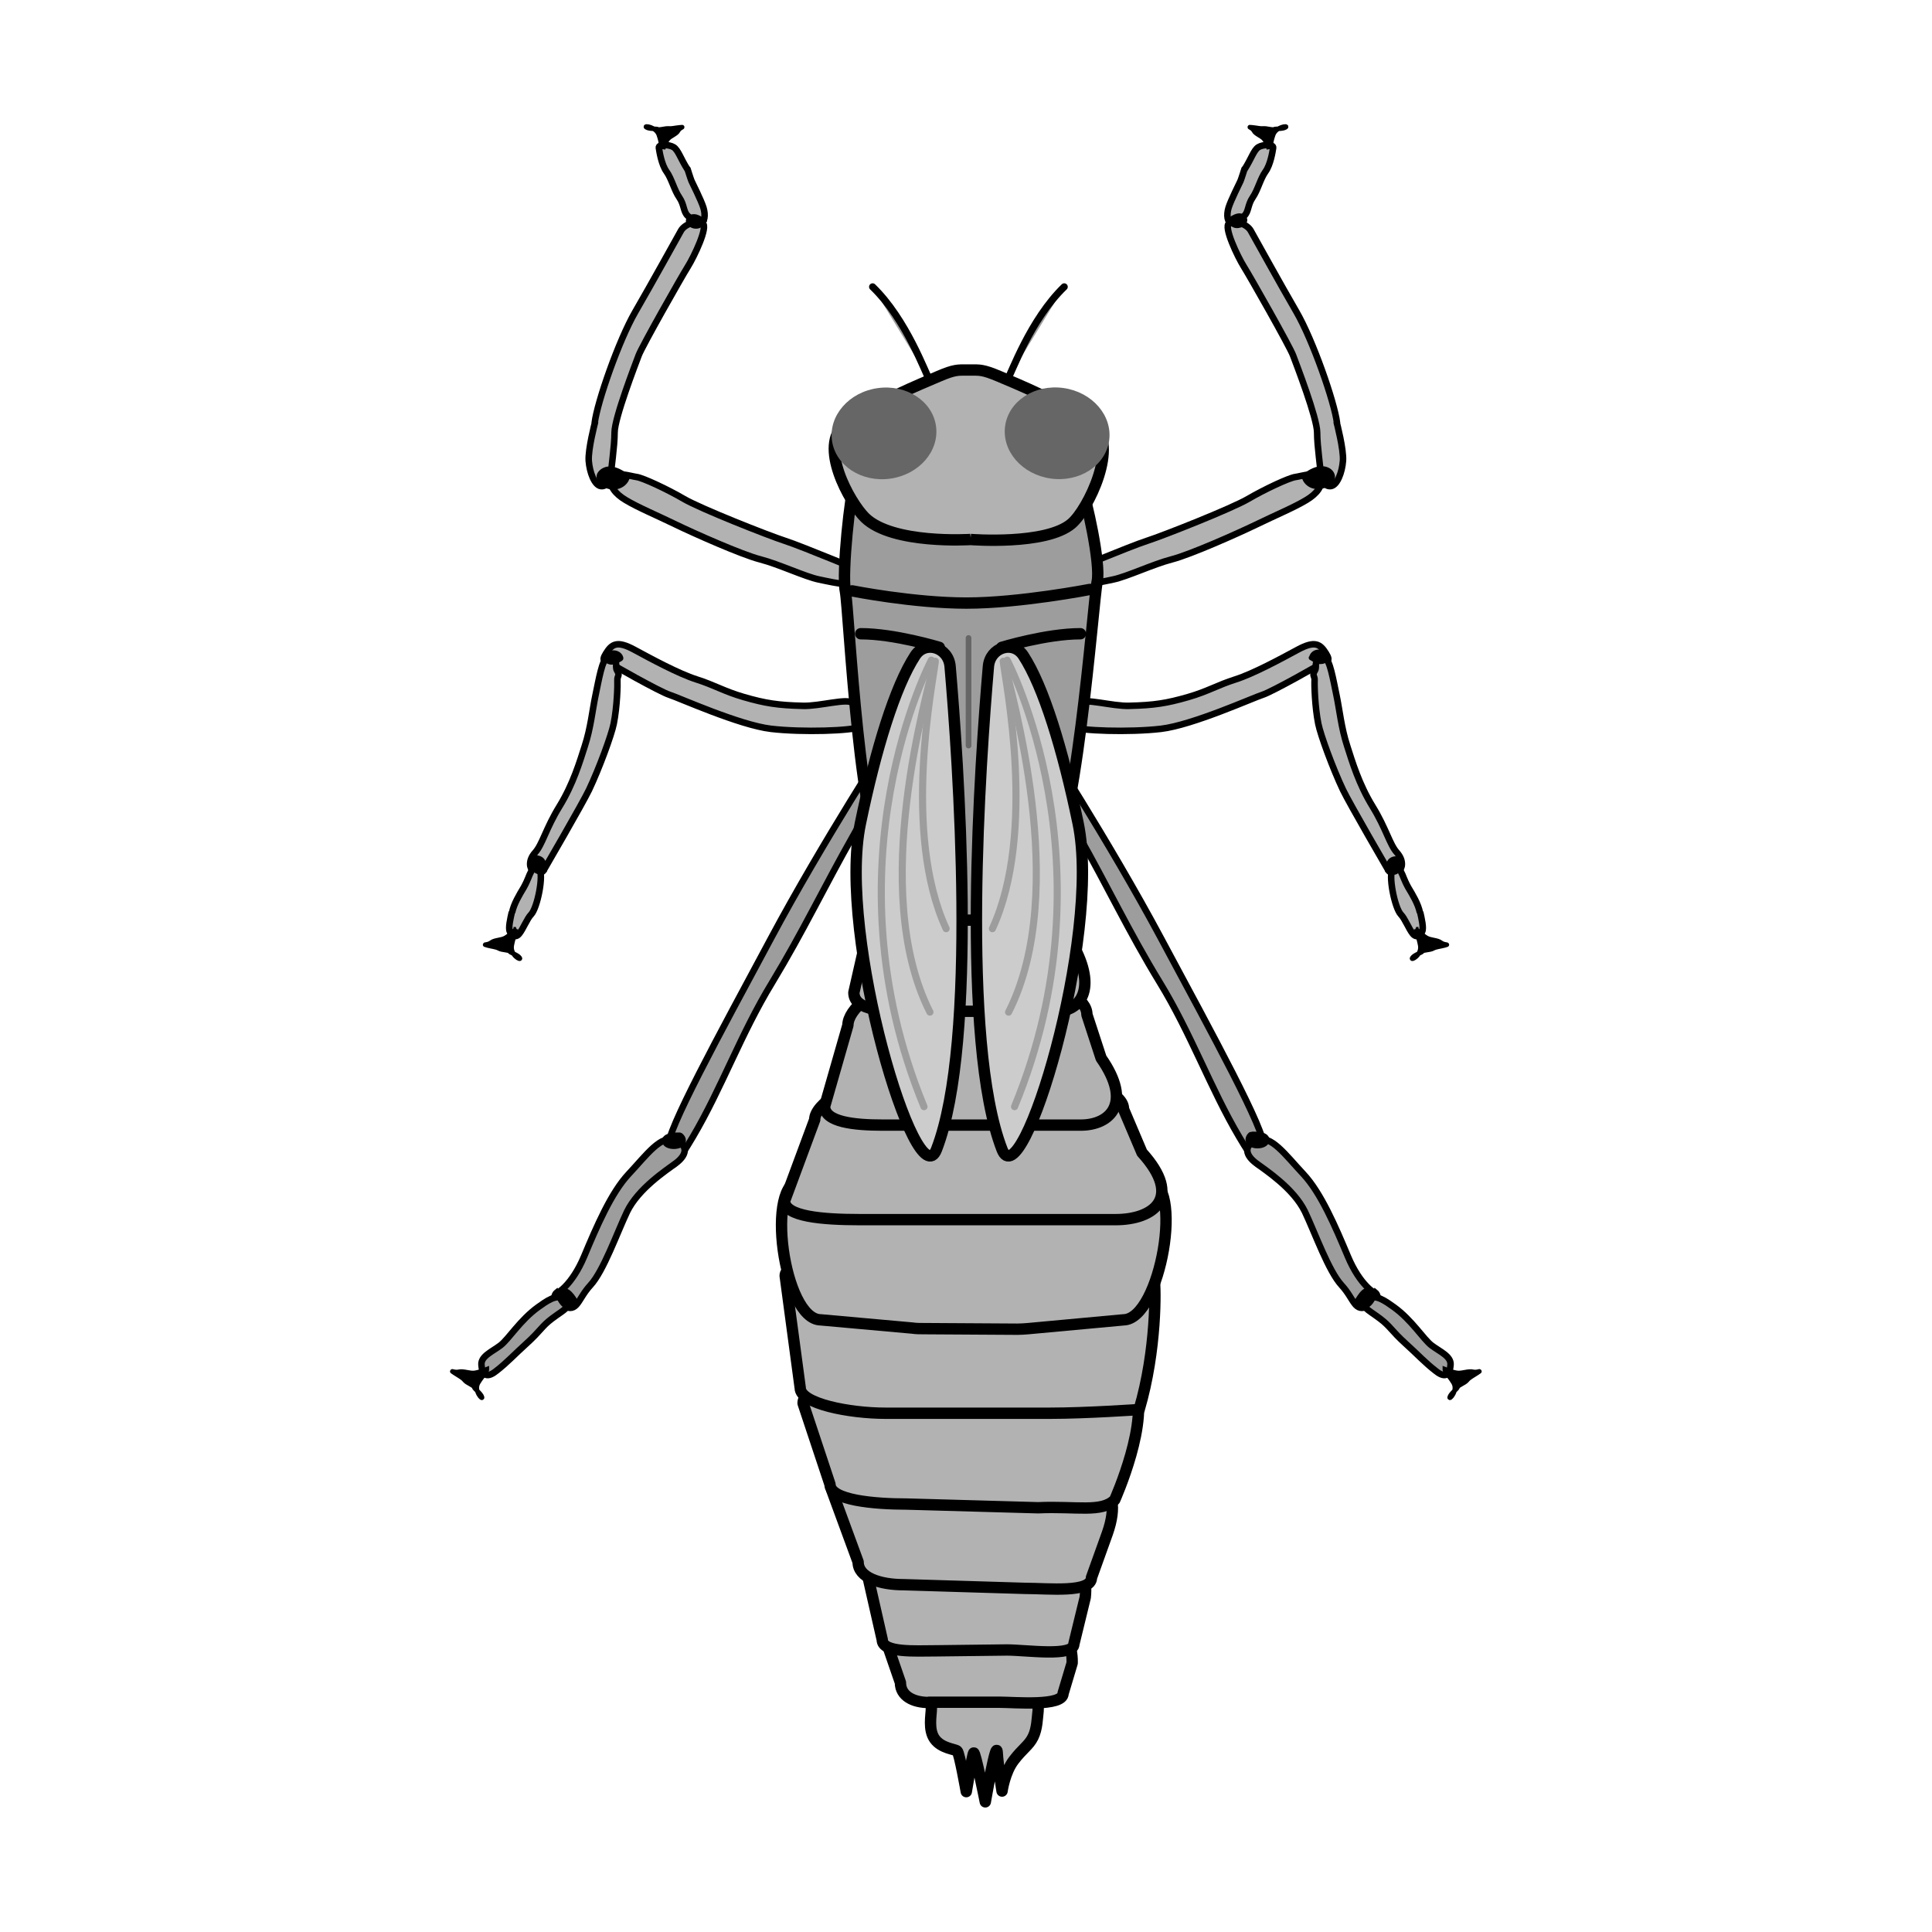 <svg width="68.03" height="68.03" xmlns="http://www.w3.org/2000/svg" viewBox="0 0 68.06 68.03">
  <defs>
    <style>
      .cls-1, .cls-2, .cls-3, .cls-4, .cls-5, .cls-6, .cls-7, .cls-8, .cls-9, .cls-10, .cls-11 {
        stroke: #000;
      }

      .cls-1, .cls-2, .cls-4, .cls-5, .cls-12, .cls-7, .cls-13, .cls-8, .cls-11 {
        stroke-miterlimit: 2;
      }

      .cls-1, .cls-12, .cls-6, .cls-13, .cls-9, .cls-10, .cls-11 {
        stroke-linecap: round;
      }

      .cls-1, .cls-6 {
        fill: #9d9d9d;
      }

      .cls-1, .cls-13 {
        stroke-width: .25px;
      }

      .cls-14 {
        fill: #fef4d1;
        opacity: 0;
      }

      .cls-2, .cls-4, .cls-9, .cls-10 {
        fill: #b2b2b2;
      }

      .cls-2, .cls-6, .cls-7, .cls-9, .cls-11 {
        stroke-width: .4px;
      }

      .cls-3 {
        stroke-miterlimit: 10;
      }

      .cls-3, .cls-4, .cls-8, .cls-10 {
        stroke-width: .23px;
      }

      .cls-3, .cls-8 {
        fill: #9d9d9d;
      }

      .cls-5 {
        stroke-width: .16px;
      }

      .cls-12 {
        stroke: #666;
        stroke-width: .2px;
      }

      .cls-12, .cls-13, .cls-11 {
        fill: none;
      }

      .cls-6, .cls-9, .cls-10 {
        stroke-linejoin: round;
      }

      .cls-15 {
        fill: #666;
      }

      .cls-7 {
        fill: #ccc;
      }

      .cls-13 {
        stroke: #9d9d9d;
      }
    </style>
  </defs>
  <g id="Ebene_7" data-name="Ebene 7">
    <rect class="cls-14" width="68.06" height="68.03"/>
  </g>
  <g id="Ebene_11" data-name="Ebene 11">
    <g>
      <g>
        <path class="cls-8" d="M36.67,25.93s2.4,3.69,4.23,7.11c1.83,3.41,3.7,6.83,3.61,7.33s.15,1.37-.86-.34-1.69-3.63-2.79-5.43-1.83-3.37-2.88-5.22c-1.06-1.85-1.42-2.7-1.68-3.26-.26-.55.37-.18.37-.18Z"/>
        <path class="cls-3" d="M48.45,45.55s-.53-.26-.97-1.31-.95-2.24-1.57-2.9-1.14-1.4-1.64-1.19-.37.55-.02.81,1.32.89,1.72,1.71c.36.76.83,2.09,1.29,2.59s.45.98.95.73.25-.46.25-.46Z"/>
        <path class="cls-3" d="M50.59,48.29c-.39-.3-.67-.61-1.06-.96-.53-.48-.54-.61-.91-.89-.49-.37-.64-.36-.43-.65s.68.08.91.24c.64.46,1.04,1.13,1.33,1.35s.69.38.67.68-.14.52-.51.23Z"/>
        <g>
          <path d="M47.81,45.82c.08-.13.17-.27.29-.33s.26,0,.26.14c0,.05-.02.1-.04.15-.06.13-.18.23-.28.25s-.21-.04-.25-.15"/>
          <path d="M47.89,45.87c.03-.05.06-.1.1-.15,0,0,0-.01.01-.02-.01.01,0,0,0,0,0-.01.02-.02.03-.03.02-.02.04-.04.06-.06,0,0,0,0,.01-.01-.01.01,0,0,0,0,.01,0,.02-.01.03-.02,0,0,.01,0,.02,0,.01,0,0,0,0,0,0,0,.03,0,.03,0,.02,0,0,0,0,0,0,0,.01,0,.01,0,0,0,.04,0,.02,0-.02,0,.01,0,.02,0,.01,0,0,0,0,0,0,0,.01,0,.02,0,.01,0,0,0,0,0,0,0,0,0,0,0,0,0,0,0,0,0,0,0-.01-.02,0,0,0,0,0,0,0,.01,0,.01,0-.02,0,0,0,0,0,0,0,.01,0,.02,0-.02,0,0,0,.01,0,.02,0,.03,0-.02,0,0,0,0,0,0,0,.01,0,.02,0,.01,0,.03-.01.04,0,.02.01-.02,0,0,0,0,0,.01-.01.02-.01.02-.03.05-.04.07-.01.02,0,0,0,0,0,0,0,.01-.01.02,0,.01-.02.02-.03.03,0,0-.02.02-.03.03.02-.01,0,0-.01,0-.01,0-.02.01-.03.02,0,0,0,0-.01,0,0,0,0,0,0,0,0,0,0,0-.01,0-.01,0-.03,0-.04,0-.01,0,.02,0,0,0,0,0-.02,0-.02,0,0,0-.01,0-.02,0,0,0,0,0,0,0,0,0,0,0-.01,0,0,0,0,0-.01,0,0,0,0,0-.01,0,.01,0,.01,0,0,0,0,0-.02-.01-.03-.02-.01,0,0,.01,0,0,0,0-.01-.01-.02-.02,0,0-.01-.01,0,0s0,0,0-.01c0,0,0,0,0-.01-.01-.02,0,0,0-.01-.02-.05-.07-.09-.12-.07-.05.02-.09.07-.07.12.05.14.17.24.33.23s.27-.11.35-.23.14-.29.05-.42c-.08-.12-.24-.13-.36-.07-.15.08-.24.23-.33.37-.03.04-.01.11.04.14s.11.01.14-.04h0Z"/>
        </g>
        <g>
          <path d="M44.13,39.97c.16,0,.33,0,.43.07s.1.2-.04.27c-.05.02-.11.04-.16.04-.15.01-.28-.03-.34-.1s-.04-.18.06-.27"/>
          <path d="M44.13,40.07c.06,0,.12,0,.18,0,.01,0,.02,0,.04,0,0,0,.03,0,.01,0-.01,0,0,0,0,0,.03,0,.05,0,.08.02.01,0,.03,0,.04.01-.02,0,0,0,.01,0,0,0,0,0,.01,0h0s0,0,0,0h0s0,0,0,0c0,0,0,.01.01.01,0,0-.01-.02,0,0,0,0,0,0,0,0,0,.01,0,0,0,0,0,0,0,0,0,.01s0,0,0,.01c0,0,0-.03,0,0,0,0,0,0,0,.01,0,.02,0-.02,0,0,0,0,0,0,0,.01,0,.01.01-.02,0,0,0,0-.01.02-.01.02,0,0,.01-.02,0,0,0,0,0,0-.01.01s-.02.01,0,0c0,0-.01,0-.02.01,0,0-.02.01-.03.02.01,0,0,0,0,0,0,0-.01,0-.02,0-.01,0-.03,0-.04.01,0,0-.01,0-.02,0-.02,0,.01,0-.01,0-.03,0-.06,0-.08,0-.01,0-.03,0-.04,0-.02,0,.02,0,0,0,0,0-.01,0-.02,0-.02,0-.05-.01-.07-.02-.01,0,.02.01,0,0,0,0,0,0-.01,0,0,0-.03-.01-.03-.02,0,0,.01.01,0,0,0,0,0,0-.01-.01,0,0-.01-.02,0,0,0,.01,0,0,0-.01h0s0-.01,0,0c0,0,0-.01,0-.02,0-.02,0,0,0,0,0,0,0-.02,0-.02,0-.01,0,0,0,0,0,0,0-.02,0-.02,0,0,0,0,0-.01,0,.02,0,0,0,0,0-.01.01-.02.02-.04-.01.01,0,0,0,0,0,0,.01-.02.02-.02.04-.04.04-.1,0-.14s-.1-.04-.14,0c-.11.1-.16.27-.06.4.09.11.24.15.37.15s.31-.04.39-.18c.07-.12.02-.26-.1-.33-.14-.08-.32-.08-.47-.08-.05,0-.1.04-.1.1s.04.1.1.1h0Z"/>
        </g>
        <path class="cls-5" d="M50.9,48.22s.27.11.44.13.39-.08.55-.04.33-.08.15.04-.28.16-.36.26-.31.17-.33.24-.24.22-.28.35.31-.22.13-.51-.27-.33-.27-.33l-.03-.12Z"/>
        <path class="cls-4" d="M37.76,25.59c.27.14,2.03.2,3.14.07s3.26-1.1,3.58-1.2,2.1-1.1,2.16-1.16.27.02.07-.3-.38-.46-.99-.13-1.57.85-2.2,1.05-.97.42-1.66.62c-.76.22-1.21.29-2.08.31-.59.02-1.57-.28-1.75-.1s-.48.75-.28.85Z"/>
        <path class="cls-4" d="M48.9,30.63s-1.35-2.32-1.59-2.82c-.36-.76-.79-1.93-.87-2.33-.12-.6-.14-1.37-.13-1.53s-.1-.16.01-.34-.13-.34.36-.41c.16-.02.29.75.4,1.27s.17,1.16.38,1.8c.17.53.41,1.34.89,2.12s.6,1.34.86,1.63.18.57.08.63-.27.15-.39-.01Z"/>
        <path class="cls-4" d="M50.03,32.12c.05.22.13.56.07.68s-.19.25-.33.08-.28-.54-.42-.68c-.22-.23-.46-1.41-.28-1.63.07-.09.2-.02.28.12s.1.27.26.56c.15.25.35.58.41.88Z"/>
        <g>
          <path d="M49.18,30.23c.05.1.1.2.08.3s-.13.19-.23.14c-.03-.01-.06-.04-.08-.07-.06-.08-.06-.19-.02-.27s.14-.14.24-.13"/>
          <path d="M49.11,30.27s.02.04.03.06c0,.01.01.03.02.05,0,.02.01.04.02.06,0,.02,0,0,0,0,0,0,0,.01,0,.02,0,.01,0,.02,0,.03,0,.02,0,0,0,0,0,0,0,0,0,.01,0,0,0,.02,0,.02,0-.01,0,0,0,0,0,0,0,0,0,.01s-.01.01,0,0c0,0-.01.01-.02.02,0,0-.02.01,0,0,0,0-.01,0-.02.01,0,0-.01,0,0,0,0,0,0,0-.02,0,0,0-.02,0,0,0,0,0-.02,0-.03,0,.02,0,0,0,0,0,0,0-.02,0,0,0,0,0,0,0,0,0,0,0,0,0-.01,0,0,0,0,0,0,0,0,0-.01-.01-.02-.02,0,0,0,0,0,0,0,0,0,0,0-.01,0,0-.01-.02-.02-.03,0-.01,0,.01,0,0,0,0,0,0,0-.01,0,0,0-.02,0-.03,0,0,0,0,0-.01,0,0,0,.02,0,0,0,0,0-.02,0-.03,0,0,0-.03,0-.01,0,0,0-.02,0-.02s0-.02,0-.02c0,.01,0,0,0,0,0,0,0-.01,0-.02,0,0,0,0,0-.01,0,0,0-.01,0,0,0,0,.01-.02.02-.02,0,0,0,0,0,0,.02-.01-.01,0,0,0,0,0,.02-.01.02-.01,0,0,0,0,.01,0,.01,0,0,0,0,0,.01,0,.02,0,.03,0,0,0,.03,0,.01,0,.01,0,.02,0,.04,0,.04,0,.08-.04.08-.08s-.04-.08-.08-.08c-.11,0-.22.05-.28.14s-.08.21-.04.31c.04.11.13.21.26.2.11,0,.2-.09.24-.19.05-.13-.02-.28-.08-.39-.02-.04-.08-.05-.11-.03-.04.02-.05.07-.03.11h0Z"/>
        </g>
        <g>
          <path d="M46.22,23.18c.09.06.2.12.31.12s.22-.09.2-.19c0-.03-.03-.06-.06-.09-.08-.07-.19-.09-.29-.07s-.17.1-.18.19"/>
          <path d="M46.18,23.25c.1.07.21.12.33.13.11,0,.23-.04.28-.14.06-.12,0-.24-.11-.31-.09-.06-.21-.08-.32-.05-.12.03-.22.13-.24.25,0,.04.01.09.06.1.04,0,.09-.01.1-.06,0,0,0-.02,0-.03,0,0,0-.02,0-.01,0,0,0-.02.01-.02,0,0,0,0,0,0,.01-.02,0,0,0,0,0,0,.01-.01.02-.02,0,0,0,0,.01-.01,0,0,.01,0,0,0s0,0,0,0c0,0,0,0,.01,0s0,0,.01,0c0,0,.01,0,0,0,.02,0,.04-.01.05-.02,0,0,.02,0,0,0,0,0,0,0,.01,0,.01,0,.02,0,.03,0,0,0,.03,0,.01,0,0,0,.02,0,.03,0s.02,0,.03,0c0,0,.01,0,.02,0,0,0,0,0,0,0,.02,0,.03.02.05.03-.01,0,0,0,.01.01,0,0,0,0,0,0,0,0,.01.02.01.01,0,0,0,.01.01.02,0-.01,0,.02,0,0,0,0,0,.01,0,.02,0-.02,0,0,0,.01,0-.01,0,0,0,0,0,0,0,0,0,0,0,0,0,0,0,.01s0,0-.01,0c0,0,0,0,0,0,0,0-.02.01-.03.02,0,0,0,0-.01,0,.01,0,0,0,0,0,0,0-.02,0-.03,0,0,0,0,0-.01,0,.01,0,0,0,0,0-.01,0-.02,0-.03,0,0,0-.01,0-.02,0,0,0,0,0,0,0-.01,0-.02,0-.04,0-.02,0-.04-.01-.06-.02-.05-.02-.09-.05-.14-.08-.04-.02-.09,0-.11.03-.02.04,0,.09.03.11h0Z"/>
        </g>
        <path class="cls-5" d="M49.89,32.72s.21.21.36.3.38.07.51.17.32.05.13.1-.3.05-.41.11-.34.05-.37.1-.29.12-.36.23.35-.09.28-.45-.14-.43-.14-.43v-.13Z"/>
        <g>
          <path class="cls-10" d="M37.46,20.21s2.35-.98,2.94-1.17,2.99-1.14,3.57-1.48,1.44-.74,1.66-.77.83-.23.9.04-.14.55-.51.77c-.43.26-1.08.53-1.78.87-.62.3-2.3,1.05-2.96,1.22s-1.58.61-2.07.71-1.76.42-1.76-.2Z"/>
          <path class="cls-10" d="M47.1,14.88c-.09-.73-.85-2.91-1.43-3.91s-1.48-2.63-1.61-2.86-.55-.37-.76-.26.3,1.18.52,1.53,1.61,2.8,1.73,3.12.85,2.21.85,2.72.13,1.3.12,1.45.13.47.36.44.4-.49.43-.89-.22-1.35-.22-1.35Z"/>
          <path class="cls-10" d="M43.85,5.94c.23-.36.32-.67.48-.77s.54-.11.52.02-.09.59-.27.84-.27.65-.45.91-.14.51-.3.65-.24.24-.42.25-.21-.28-.13-.54.39-.87.42-.94.14-.42.14-.42Z"/>
          <path class="cls-5" d="M44.7,5.23s-.08-.24-.17-.35-.3-.17-.36-.29-.25-.14-.06-.12.28.05.4.04.31.06.37.03.3,0,.41-.07-.34-.03-.44.27-.08.38-.08.38l-.07.1Z"/>
          <g>
            <path d="M46,16.74c.17-.12.36-.23.57-.24s.43.15.39.34c-.01.06-.06.12-.11.17-.14.12-.35.18-.53.13s-.33-.18-.36-.35"/>
            <path d="M46.04,16.81c.13-.09.27-.18.43-.22.13-.03.28,0,.37.1s0,.23-.1.29c-.12.08-.27.11-.41.07-.15-.04-.27-.14-.31-.29-.02-.1-.18-.06-.16.04.04.18.18.32.35.38s.39.04.56-.05.31-.26.24-.45c-.06-.17-.25-.27-.43-.27-.24-.01-.46.12-.64.25-.08.06,0,.2.08.14h0Z"/>
          </g>
          <g>
            <path d="M43.31,7.74c.09-.07.19-.13.31-.13s.23.08.2.18c0,.03-.03.06-.06.09-.07.07-.19.1-.29.08s-.17-.1-.19-.19"/>
            <path d="M43.35,7.81c.07-.05.14-.1.22-.12,0,0,.02,0,.02,0,0,0,.02,0,.02,0,0,0,.01,0,.02,0,0,0,.01,0,0,0s0,0,0,0c0,0,.01,0,.02,0,0,0,.03,0,.01,0,0,0,.02,0,.02.01,0,0,.02.02.01,0,0,0,.01.01.02.02-.01-.01,0,0,0,0,0,0,0,0,0,0,0,0,0,0,0,.01,0,0,0,.01,0,0,0,0,0,0,0,.01,0,0,0,0,0,0,0,0,0,.01,0,.02,0,.01,0,0,0,0,0,0,0,0,0,.01,0,0,0,.01,0,0,0,0,0,0,0,0,0,0-.01.01-.02.02,0,0-.01,0,0,0,0,0,0,0-.01,0,0,0-.02,0-.02.01,0,0-.03.01-.01,0-.02,0-.04.01-.06.02,0,0,0,0-.01,0,.01,0,0,0,0,0,0,0-.02,0-.03,0s-.02,0-.03,0c0,0-.02,0,0,0,0,0-.01,0-.02,0-.01,0-.02,0-.03,0,0,0-.01,0,0,0,0,0,0,0-.01,0,0,0-.02-.01-.03-.02-.01,0,0,0,0,0,0,0,0,0-.01-.01s0,0-.01-.01c0,0-.01-.02,0,0,0,0,0,0,0,0,0,0,0-.01,0-.02,0,0,0,0,0,0,0-.01,0,0,0,0,0-.01,0-.02,0-.03,0-.04-.06-.07-.1-.06-.04.01-.07.06-.06.1.02.11.11.19.21.23s.23.02.32-.03.19-.17.15-.29c-.04-.11-.15-.17-.26-.18-.13,0-.26.07-.36.14-.04.03-.05.07-.03.11.02.04.08.05.11.03h0Z"/>
          </g>
        </g>
      </g>
      <path class="cls-9" d="M32.55,59.07c.21.4.26.87.26,1.1s-.12.75.12,1.08.71.35.79.42.32,1.43.32,1.43c0,0,.21-1.27.26-1.36s.41,1.72.41,1.72c0,0,.39-2.24.42-1.74s.17,1.36.17,1.36c0,0,.09-.66.41-1.08s.53-.52.68-.82.15-.68.18-.92-.12-.87.03-1.06-.56-.59-1.21-.66-2.85.52-2.85.52Z"/>
      <path class="cls-9" d="M32.73,59.95h2.46c.55,0,2.26.16,2.26-.31l.32-1.07c.03-1.4-1.16-1.29-1.7-1.29h-3.74c-.55,0-1.1.09-1.1.56l.49,1.42c0,.47.45.7,1,.7Z"/>
      <path class="cls-9" d="M32.97,58.14l2.5-.03c.69,0,2.36.25,2.36-.21l.4-1.64c.16-1.4-.95-1.49-1.64-1.49h-4.68c-.69,0-1.38.09-1.38.56l.55,2.42c0,.47,1.19.39,1.87.39Z"/>
      <path class="cls-9" d="M31.83,55.81l4.28.13c.83,0,2.34.17,2.34-.38l.56-1.56c.67-1.91-.72-2.06-1.55-2.06h-5.66c-.83,0-2.5-.01-2.5.54l.93,2.53c0,.55.77.8,1.6.8Z"/>
      <path class="cls-9" d="M31.96,52.97l4.61.13c1.36-.06,2.24.18,2.7-.28,0,0,1.29-2.88.67-4.07h-9.28c-1.18.01-2.37.12-2.37.67l.95,2.86c0,.55,1.53.69,2.72.69Z"/>
      <path class="cls-9" d="M31.21,49.77h5.78c1.29,0,3.14-.13,3.14-.13.62-2.1.58-4.3.53-4.57l-10.38.27c-1.29,0-2.62-.96-2.62-.41l.53,3.95c0,.55,1.72.89,3.01.89Z"/>
      <path class="cls-9" d="M34.42,41.62l6-.05c1.31-.01.47,4.89-.84,4.91l-3.36.31c-.13.01-.25.02-.38.02l-3.31-.02c-.13,0-.26,0-.39-.02l-3.23-.29c-1.31-.01-1.98-4.92-.67-4.91l6,.04h.19Z"/>
      <path class="cls-9" d="M31.24,38.07h5.94c1.32,0,2.4.44,2.4.99l.65,1.53c1.45,1.6.4,2.36-.93,2.36h-9.01c-1.32,0-2.65-.11-2.65-.66l1.06-2.86c0-.55,1.22-1.37,2.54-1.37Z"/>
      <path class="cls-9" d="M31.85,34.74h4.59c1.02,0,1.85.44,1.85.99l.5,1.53c1.12,1.6.31,2.36-.72,2.36h-6.97c-1.02,0-2.05-.11-2.05-.66l.82-2.86c0-.55.94-1.37,1.97-1.37Z"/>
      <path class="cls-9" d="M32.28,30.73h3.64c.81,0,1.47.44,1.47.99l.4,1.53c.89,1.6.24,2.36-.57,2.36h-5.52c-.81,0-1.62-.11-1.62-.66l.65-2.86c0-.55.75-1.37,1.56-1.37Z"/>
      <g>
        <path class="cls-8" d="M31.39,25.93s-2.4,3.69-4.23,7.11c-1.83,3.41-3.7,6.83-3.61,7.33s-.15,1.37.86-.34,1.69-3.63,2.79-5.43c1.09-1.8,1.83-3.37,2.88-5.22s1.42-2.7,1.68-3.26c.26-.55-.37-.18-.37-.18Z"/>
        <path class="cls-3" d="M19.61,45.55s.53-.26.97-1.31c.44-1.05.95-2.24,1.57-2.9s1.14-1.4,1.64-1.19.37.55.02.81-1.32.89-1.72,1.71c-.36.76-.83,2.09-1.29,2.59s-.45.98-.95.73-.25-.46-.25-.46Z"/>
        <path class="cls-3" d="M17.47,48.29c.39-.3.67-.61,1.06-.96.53-.48.54-.61.91-.89.49-.37.64-.36.43-.65s-.68.08-.91.24c-.64.46-1.04,1.13-1.33,1.35s-.69.38-.67.68.14.52.51.23Z"/>
        <g>
          <path d="M20.25,45.82c-.08-.13-.17-.27-.29-.33s-.26,0-.26.14c0,.05.02.1.04.15.06.13.18.23.28.25s.21-.04.25-.15"/>
          <path d="M20.34,45.77c-.08-.13-.16-.25-.28-.34-.11-.08-.26-.09-.37,0-.12.11-.09.29-.02.41s.18.23.31.27c.08.02.16.01.24-.03s.12-.11.15-.19c.02-.05-.02-.11-.07-.12-.06-.01-.1.02-.12.07,0,.02,0-.01,0,0,0,0,0,0,0,.01,0,0,0,.01-.01.02,0,0-.01.01,0,0,0,0-.01.01-.02.02-.01.01,0,0,0,0,0,0-.01,0-.02.01,0,0,0,0-.01,0-.02.01.01,0,0,0,0,0-.02.01-.03,0,0,0,.02,0,0,0,0,0-.01,0-.02,0s-.01,0-.02,0c-.02,0,.02,0,0,0,0,0-.02,0-.03,0,0,0-.02,0,0,0,.01,0,0,0,0,0-.01,0-.02-.01-.03-.02,0,0,0,0-.01,0,0,0-.02-.02,0,0-.02-.02-.04-.03-.05-.05,0,0,0-.01-.01-.02,0,0-.01-.01,0,0,0-.01-.02-.02-.03-.04,0-.01-.01-.02-.02-.03,0,0,0-.01,0-.02,0,0-.01-.03,0-.02,0,0,0,0,0-.01,0,0,0-.02,0-.02,0,0,0-.01,0-.02,0,0,0-.03,0-.01,0-.01,0-.02,0-.03,0-.02,0,0,0,0,0,0,0-.01,0-.01h0s0-.02,0,0c0,0,0,0,0,0,0,0,0-.01,0-.01,0,0-.02.02,0,0,0,0,.01,0,.01-.01,0,0-.02.01,0,0,0,0,0,0,.01,0,.01,0,0,0,0,0,0,0,.03,0,.03,0,.01,0-.03,0,0,0,0,0,.01,0,.02,0,0,0,.02,0,.02,0,0,0-.03,0,0,0,0,0,.02,0,.03,0,.02,0,0,0,0,0,0,0,.01,0,.02,0,.01,0,.02.01.04.02,0,0,.02.01,0,0,0,0,.01,0,.01.01.01,0,.02.02.03.03s.02.02.03.03c0,0,0,0,.01.01,0,0,.02.02.01.02,0,0,0,0,0,0,0,0,.01.02.02.02,0,.01.02.03.03.04.02.03.04.06.05.09.03.04.09.07.14.04s.06-.09.04-.14h0Z"/>
        </g>
        <g>
          <path d="M23.93,39.97c-.16,0-.33,0-.43.07s-.1.2.04.27c.05.02.11.04.16.04.15.01.28-.03.34-.1s.04-.18-.06-.27"/>
          <path d="M23.93,39.88c-.14,0-.3,0-.43.06-.06.02-.11.06-.15.12s-.04.12-.02.18c.05.15.21.21.36.22.13.01.29-.02.39-.11.06-.05.09-.13.08-.2,0-.09-.05-.17-.12-.23-.04-.04-.1-.04-.14,0s-.04.1,0,.14c.01.01.02.02.03.03,0,0,0-.01,0,0,0,0,0,0,0,.01s0,0,0,.01c0,0,0,.02,0,0s0,0,0,0c0,0,0,.02,0,.02,0,0,0-.02,0,0,0,0,0,0,0,.01,0,.02,0-.01,0,0,0,0,0,0,0,.01h0s0,.01,0,0c0,0,0,.01,0,.01,0,0,0,.01,0,.01,0-.01,0-.01,0,0h0s0,.01-.01.02c0,0,0,.01,0,0,0,0-.02.01-.02.02,0,0,0,0-.01,0,0,0-.02.01,0,0s0,0,0,0c0,0-.02,0-.02,0-.01,0-.02,0-.03,0,0,0-.01,0-.02,0,0,0-.03,0-.01,0s-.01,0-.01,0c0,0-.01,0-.02,0-.02,0-.03,0-.05,0-.01,0-.03,0-.04,0,0,0-.02,0,0,0,0,0-.01,0-.02,0-.01,0-.03,0-.04,0,0,0-.01,0-.02,0,0,0-.03-.01-.01,0-.01,0-.02,0-.03-.02,0,0,0,0-.01,0-.02-.01,0,0,0,0,0,0-.02-.02-.02-.02,0,0,.01.02,0,0,0,0,0-.01,0-.02,0-.01,0,0,0,0,0,0,0-.01,0-.01,0-.02,0,.02,0,0s0,.02,0,0c0,0,0,0,0-.01,0-.02,0,.01,0,0,0,0,0,0,0-.01,0-.01,0,0,0,0,0,0,.02-.02.02-.02,0,0-.02.01,0,0,0,0,0,0,.01,0,0,0,.04-.02.02,0,.03,0,.05-.02.08-.02.01,0,.03,0,.04,0,.02,0-.02,0,0,0,0,0,.02,0,.03,0,.07,0,.13,0,.2,0,.05,0,.1-.05.1-.1s-.04-.1-.1-.1h0Z"/>
        </g>
        <path class="cls-5" d="M17.15,48.22s-.27.11-.44.13-.39-.08-.55-.04-.33-.08-.15.04.28.16.36.26.31.17.33.24.24.22.28.35-.31-.22-.13-.51.27-.33.27-.33l.03-.12Z"/>
        <path class="cls-4" d="M30.3,25.59c-.27.14-2.03.2-3.14.07s-3.26-1.1-3.58-1.2-2.1-1.1-2.16-1.16-.27.02-.07-.3.38-.46.99-.13,1.57.85,2.2,1.05.97.42,1.66.62c.76.22,1.21.29,2.08.31.59.02,1.57-.28,1.75-.1s.48.75.28.85Z"/>
        <path class="cls-4" d="M19.16,30.63s1.35-2.32,1.59-2.82c.36-.76.79-1.93.87-2.33.12-.6.14-1.37.13-1.53s.1-.16-.01-.34.13-.34-.36-.41c-.16-.02-.29.75-.4,1.27s-.17,1.16-.38,1.8c-.17.53-.41,1.34-.89,2.12s-.6,1.34-.86,1.63-.18.57-.08.63.27.15.39-.01Z"/>
        <path class="cls-4" d="M18.03,32.12c-.05.22-.13.56-.07.68s.19.25.33.08.28-.54.42-.68c.22-.23.46-1.41.28-1.63-.07-.09-.2-.02-.28.12s-.1.27-.26.56c-.15.25-.35.58-.41.88Z"/>
        <g>
          <path d="M18.88,30.23c-.05.1-.1.2-.08.3s.13.19.23.14c.03-.01.06-.04.08-.07.06-.08.06-.19.02-.27s-.14-.14-.24-.13"/>
          <path d="M18.81,30.19c-.06.11-.11.23-.09.36.02.1.1.19.2.22.12.03.23-.04.28-.15s.06-.23,0-.33c-.06-.11-.18-.17-.3-.17-.04,0-.08.04-.08.08s.04.08.08.08c0,0,.02,0,.03,0,0,0,.02,0,0,0,0,0,0,0,.01,0,0,0,.02,0,.03,0,0,0,0,0,0,0,.02,0,0,0,0,0,.02,0,.03.02.04.03-.01,0,0,0,.01,0,0,0,.01.01.02.02,0-.01,0,0,0,0,0,0,0,0,0,.01,0,0,0,.02.01.02,0-.01,0,0,0,.01,0,.01,0,.02,0,.03,0-.02,0,0,0,.01,0,0,0,.02,0,.03,0,0,0,0,0,.01,0-.02,0,0,0,0,0,.01,0,.02,0,.03,0,0-.01.03,0,.01,0,0,0,.02-.01.03,0,0,0,0,0,.01,0,0,0,.01,0,0,0,0,0,0,0,0,0,0,0,0-.01.01,0,0-.01.01,0,0,0,0,0,0,0,0,0,0,0,0-.01,0,0,0,.01,0,0,0,0,0-.01,0-.02,0,.02,0,0,0,0,0s-.01,0-.02,0c-.01,0,.01,0,0,0,0,0,0,0,0,0,0,0,0,0-.01,0-.01,0,0,0,0,0,0,0-.02,0-.02-.01,0,0-.01,0,0,0,0,0,0,0,0,0,0,0-.01-.01-.02-.02.01.01,0,0,0,0,0,0,0-.01-.01-.02,0,.01,0,0,0,0,0,0,0-.01,0-.02,0,0,0,0,0-.01,0,0,0,0,0,0h0s0-.03,0-.05c0,0,0,0,0-.01,0,.01,0-.01,0-.01,0-.01,0-.02,0-.03.02-.05.03-.09.06-.13.02-.04.01-.09-.03-.11-.04-.02-.09-.01-.11.03h0Z"/>
        </g>
        <g>
          <path d="M21.84,23.18c-.09.06-.2.12-.31.12s-.22-.09-.2-.19c0-.03.03-.06.06-.09.08-.07.19-.09.29-.07s.17.1.18.19"/>
          <path d="M21.8,23.11s-.08.05-.11.07c-.04.02-.07.03-.11.04,0,0-.02,0,0,0,0,0,0,0-.01,0-.01,0-.02,0-.03,0,0,0-.01,0-.02,0,0,0,.01,0,0,0-.01,0-.02,0-.03,0,0,0-.02,0,0,0,0,0,0,0,0,0,0,0-.02,0-.02-.01,0,0,0,0,0,0,.01,0,0,0,0,0,0,0-.02-.02-.01,0,0,0-.01-.02,0-.01s0-.01,0-.02c0,0,0,.02,0,0,0,0,0,0,0-.01,0,0,0,0,0,0,0,0,0-.02,0-.01,0-.01.01-.02.02-.03,0,0,.01-.01.02-.02,0,0-.01,0,0,0,0,0,0,0,.01,0,0,0,.02,0,.02-.01,0,0,0,0,.01,0-.01,0,0,0,0,0,.02,0,.04-.01.06-.02,0,0,0,0,0,0,0,0,.01,0,.02,0,0,0,.02,0,.03,0,0,0,.03,0,.01,0,.01,0,.02,0,.03,0,.04,0,.06.02.08.05,0,0,0,0,.01.01,0,.01,0,0,0,0,0,0,.01.02.02.03,0,0,0,0,0,0,0-.01,0,0,0,0,0,.01,0,.02,0,.03,0,.04.06.07.1.06.05-.01.06-.06.06-.1-.02-.11-.1-.2-.21-.24s-.23-.03-.32.02-.19.16-.16.28c.03.11.15.17.26.18.13,0,.26-.06.37-.13.04-.02.05-.07.03-.11-.02-.04-.07-.05-.11-.03h0Z"/>
        </g>
        <path class="cls-5" d="M18.17,32.72s-.21.21-.36.3-.38.07-.51.17-.32.05-.13.1.3.05.41.11.34.05.37.1.29.12.36.23-.35-.09-.28-.45.14-.43.14-.43v-.13Z"/>
        <g>
          <path class="cls-10" d="M30.6,20.21s-2.35-.98-2.94-1.17-2.99-1.14-3.57-1.48-1.44-.74-1.66-.77-.83-.23-.9.04.14.55.51.77c.43.26,1.08.53,1.78.87.62.3,2.3,1.05,2.96,1.22s1.58.61,2.07.71,1.76.42,1.76-.2Z"/>
          <path class="cls-10" d="M20.95,14.88c.09-.73.85-2.91,1.43-3.91s1.48-2.63,1.61-2.86.55-.37.76-.26-.3,1.18-.52,1.53-1.61,2.8-1.73,3.12-.85,2.21-.85,2.72-.13,1.3-.12,1.45-.13.47-.36.44-.4-.49-.43-.89.22-1.35.22-1.35Z"/>
          <path class="cls-10" d="M24.21,5.94c-.23-.36-.32-.67-.48-.77s-.54-.11-.52.02.09.59.27.84.27.65.45.91.14.51.3.65.24.24.42.25.21-.28.13-.54-.39-.87-.42-.94-.14-.42-.14-.42Z"/>
          <path class="cls-5" d="M23.36,5.23s.08-.24.17-.35.3-.17.36-.29.25-.14.06-.12-.28.05-.4.04-.31.06-.37.03-.3,0-.41-.07.34-.03.44.27.08.38.08.38l.07.1Z"/>
          <g>
            <path d="M22.06,16.74c-.17-.12-.36-.23-.57-.24s-.43.15-.39.34c.01.06.06.12.11.17.14.12.35.18.53.13s.33-.18.36-.35"/>
            <path d="M22.1,16.67c-.17-.12-.36-.23-.57-.25-.18-.02-.37.06-.47.21-.11.18,0,.37.16.48s.36.15.55.1c.2-.05.37-.2.42-.41.02-.1-.13-.14-.16-.04-.07.29-.42.37-.66.25-.1-.05-.24-.16-.18-.29.06-.11.21-.15.33-.14.18.01.35.12.5.23.09.06.17-.08.08-.14h0Z"/>
          </g>
          <g>
            <path d="M24.75,7.74c-.09-.07-.19-.13-.31-.13s-.23.08-.2.18c0,.03.03.06.06.09.07.07.19.1.29.08s.17-.1.19-.19"/>
            <path d="M24.79,7.67c-.1-.07-.2-.13-.32-.14-.11-.01-.23.04-.28.13-.07.12,0,.24.1.31.09.06.21.09.32.06.12-.03.22-.12.25-.24,0-.04-.01-.09-.06-.1-.04,0-.09.01-.1.06,0,0,0,.02,0,.02,0,0,0,.02,0,0,0,0,0,0,0,0,0,0,0,.02-.01.02,0,0,0,0,0,0,0-.01,0,0,0,0,0,0-.01.01-.02.02,0,0-.01,0,0,0,0,0,0,0,0,0,0,0-.02,0-.02.01,0,0,0,0-.01,0,0,0,0,0,0,0,0,0-.02,0-.03,0,0,0-.03,0-.01,0-.02,0-.04,0-.06,0,0,0-.02,0,0,0,0,0,0,0,0,0,0,0-.02,0-.03,0s-.02,0-.03,0c0,0-.01,0,0,0,0,0,0,0-.01,0,0,0-.02,0-.02-.01,0,0-.02-.02-.01,0,0,0-.01-.01-.02-.02,0,0,0,0,0,0-.02-.02,0,0,0,0,0,0-.01-.02,0-.01,0,0,0-.01,0-.02,0,0,0-.01,0,0s0,0,0,0c0-.01,0,0,0,0,0,0,.01-.02,0-.01,0,0,.01-.02,0-.01s0,0,.01-.01c0,0,.01,0,0,0,0,0,0,0,0,0,0,0,.02-.01.03-.01,0,0,0,0,0,0,0,0,0,0,.01,0,0,0,.02,0,.03,0,0,0,0,0,0,0,0,0,.01,0,.02,0,.01,0,.02,0,.03,0,0,0-.01,0,0,0,0,0,.01,0,.02,0,.01,0,.02,0,.03,0,.02,0,.03.01.06.02.05.02.09.05.13.08.04.03.09,0,.11-.03.02-.04,0-.09-.03-.11h0Z"/>
          </g>
        </g>
      </g>
      <path class="cls-6" d="M34.39,17.8s1.01.14,1.62.41c0,0,1.98-1.29,2.11-1s.67,2.63.53,3.27-.76,9.49-1.83,10.19-2.29,1.73-2.29,1.73h-.88s-1.21-1.03-2.29-1.73-1.45-9.21-1.58-9.86.18-3.5.32-3.8,2.07,1.19,2.07,1.19c.61-.27,1.62-.41,1.62-.41h.61Z"/>
      <path class="cls-1" d="M30.74,10.09c1.2,1.16,1.87,3.07,2.01,3.29"/>
      <path class="cls-11" d="M30.02,20.8s2.16.43,4.03.43,4.34-.48,4.34-.48"/>
      <line class="cls-12" x1="34.12" y1="22.46" x2="34.12" y2="26.25"/>
      <path class="cls-2" d="M34.19,18.99s2.66.21,3.56-.56c.58-.49,1.7-2.78.74-3.5s-2.73-1.45-3.3-1.69-.68-.22-1-.22h-.12c-.32,0-.44-.02-1,.22s-2.33.96-3.3,1.69.16,2.76.7,3.29c.97.95,3.72.77,3.72.77Z"/>
      <path class="cls-1" d="M37.49,10.09c-1.2,1.16-1.87,3.07-2.01,3.29"/>
      <ellipse class="cls-15" cx="31.14" cy="15.25" rx="1.85" ry="1.61" transform="translate(-1.82 4.49) rotate(-8.01)"/>
      <path class="cls-11" d="M38.06,22.31c-1.2,0-2.77.48-2.77.48"/>
      <path class="cls-11" d="M30.32,22.31c1.2,0,2.77.48,2.77.48"/>
      <ellipse class="cls-15" cx="37.24" cy="15.25" rx="1.61" ry="1.85" transform="translate(16.95 50) rotate(-81.99)"/>
      <g>
        <path class="cls-7" d="M32.24,23.08c.36-.55,1.17-.29,1.23.38.28,3.26,1,13.2-.48,17.02-.69,1.79-3.51-7.51-2.68-11.49.54-2.61,1.22-4.82,1.93-5.91Z"/>
        <path class="cls-13" d="M32.9,23.33c-.18.98-2.33,7.99-.14,12.31"/>
        <path class="cls-13" d="M32.81,23.24s-3.79,7.17-.26,15.73"/>
        <path class="cls-13" d="M32.95,23.28c-.08.74-1.18,6.03.38,9.42"/>
      </g>
      <g>
        <path class="cls-7" d="M36.05,23.08c-.36-.55-1.17-.29-1.23.38-.28,3.26-1,13.2.48,17.02.69,1.79,3.51-7.51,2.68-11.49-.54-2.61-1.22-4.82-1.93-5.91Z"/>
        <path class="cls-13" d="M35.39,23.33c.18.98,2.33,7.99.14,12.31"/>
        <path class="cls-13" d="M35.48,23.24s3.79,7.17.26,15.73"/>
        <path class="cls-13" d="M35.34,23.28c.08.74,1.18,6.03-.38,9.42"/>
      </g>
    </g>
  </g>
</svg>
